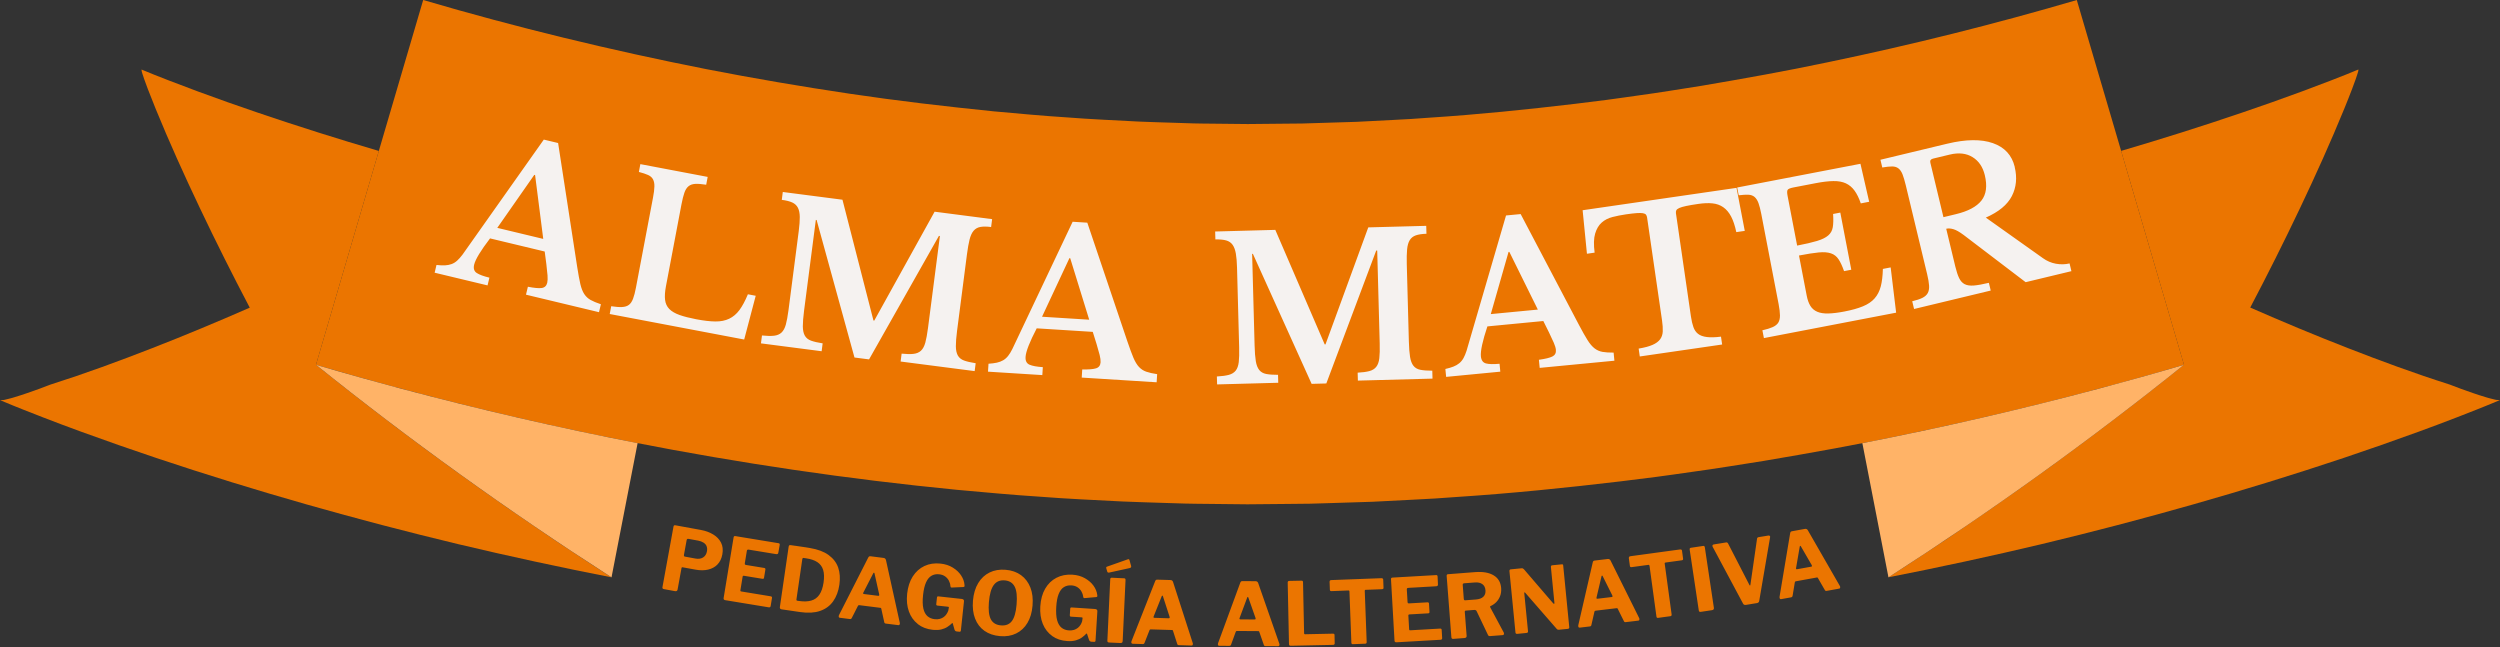 <svg width="892" height="231" viewBox="0 0 892 231" fill="none" xmlns="http://www.w3.org/2000/svg">
<rect x="0" y="0" width="892" height="231" fill="#333333" stroke="none"/>
<path d="M0.01 142.77L4.45 144.61L8.13 146.09L15.17 148.85L22.04 151.47L28.84 153.99C37.86 157.28 46.81 160.4 55.76 163.41C73.65 169.39 91.52 174.89 109.47 180C127.42 185.11 145.45 189.82 163.56 194.17C181.68 198.48 199.89 202.41 218.19 206C213.68 203.13 209.21 200.15 204.75 197.24C200.29 194.34 195.88 191.34 191.48 188.35C164.14 169.81 137.9 150.38 112.74 130.17L132.02 64.58L135.17 53.86C120.63 49.59 106.18 45.03 91.9 40.17C84.76 37.75 77.67 35.24 70.66 32.65C67.15 31.36 63.67 30.04 60.24 28.71L55.14 26.71L50.49 24.81C50.53 25.08 50.52 25.33 50.6 25.62L50.87 26.49C51.06 27.07 51.23 27.65 51.45 28.24C51.88 29.42 52.29 30.6 52.75 31.78C53.66 34.15 54.59 36.52 55.57 38.9C60.42 50.76 65.79 62.63 71.41 74.44C77.03 86.27 82.95 98.04 89.11 109.77C77.69 114.78 66.11 119.62 54.3 124.22C42.48 128.83 30.51 133.25 17.97 137.23L13.82 138.8L9.57 140.3C8.17 140.81 6.64 141.25 5.17 141.72C4.45 141.96 3.65 142.17 2.83 142.36L1.61 142.66C1.44 142.72 1.15 142.73 0.86 142.75L0 142.79L0.01 142.77Z" fill="#EB7500"/>
<path d="M150.99 0.01L147.12 13.18L116.91 115.96L112.73 130.17C187.34 152.01 263.73 167.18 341.36 174.76C351.2 175.64 361.03 176.58 370.9 177.21C380.75 177.99 390.64 178.41 400.52 178.93C405.46 179.16 410.42 179.26 415.37 179.44L422.79 179.67C425.26 179.75 427.75 179.74 430.22 179.78L445.09 179.94L459.96 179.8L467.4 179.72L474.83 179.5L489.68 179.03L504.5 178.27C506.97 178.13 509.44 178.03 511.91 177.87L519.31 177.35C539.04 176.07 558.69 174.07 578.28 171.74L591.05 170.14C595.3 169.59 599.54 168.95 603.78 168.36C612.28 167.21 620.72 165.79 629.19 164.47C646.08 161.61 662.93 158.6 679.67 155.06C713.18 148.12 746.38 139.83 779.26 130.17L775.08 115.96L744.87 13.18L741 0.01C711.77 8.59 682.03 16.02 652.12 22.22C637.17 25.38 622.15 28.05 607.12 30.61C599.6 31.78 592.08 33.05 584.55 34.06C580.78 34.58 577.02 35.15 573.25 35.64L561.95 37.05C544.62 39.1 527.29 40.88 509.97 41.99L503.48 42.45C501.32 42.59 499.16 42.68 496.99 42.8L484.02 43.47L471.07 43.87L464.6 44.07L458.14 44.13L445.22 44.26L432.3 44.12C430.15 44.09 427.99 44.1 425.84 44.03L419.36 43.82C415.04 43.67 410.73 43.58 406.41 43.38C397.76 42.91 389.12 42.56 380.46 41.87C371.8 41.33 363.14 40.49 354.48 39.72C337.37 37.98 320.26 35.99 303.17 33.44C286.08 30.89 269.02 27.99 252.01 24.67C218.01 17.96 184.18 9.76 151 0L150.99 0.01Z" fill="#EB7500"/>
<path d="M802.88 109.75C809.04 98.02 814.95 86.25 820.57 74.42C826.19 62.61 831.55 50.74 836.4 38.88C837.38 36.51 838.31 34.13 839.22 31.76C839.67 30.58 840.09 29.4 840.52 28.22C840.74 27.63 840.92 27.05 841.1 26.47L841.37 25.6C841.46 25.31 841.45 25.06 841.49 24.79L836.84 26.69L831.74 28.69C828.31 30.02 824.83 31.34 821.32 32.63C814.31 35.22 807.22 37.73 800.08 40.15C785.8 45.01 771.36 49.57 756.81 53.84L759.96 64.56L779.24 130.15C754.08 150.36 727.83 169.8 700.5 188.33C696.11 191.32 691.69 194.32 687.23 197.22C682.77 200.13 678.31 203.11 673.79 205.98C692.08 202.39 710.3 198.46 728.42 194.15C746.53 189.81 764.56 185.09 782.51 179.98C800.47 174.87 818.34 169.37 836.22 163.39C845.17 160.38 854.12 157.26 863.14 153.97L869.94 151.45L876.81 148.83L883.85 146.07L887.53 144.59L891.97 142.75L891.11 142.71C890.82 142.7 890.53 142.69 890.36 142.62L889.14 142.32C888.32 142.12 887.52 141.92 886.8 141.68C885.33 141.21 883.8 140.77 882.4 140.26L878.15 138.76L874 137.19C861.46 133.21 849.49 128.78 837.67 124.18C825.87 119.58 814.28 114.74 802.86 109.73L802.88 109.75Z" fill="#EB7500"/>
<path d="M748.9 138.67C720.98 146.08 692.85 152.6 664.49 158.11L671.32 193.22L673.8 205.99C710.85 182.18 746 156.88 779.25 130.16C769.16 133.14 759.04 135.94 748.89 138.67H748.9Z" fill="#FFB367"/>
<path d="M112.74 130.16C146 156.88 181.14 182.17 218.19 205.99L220.67 193.22L227.5 158.11C199.14 152.6 171.01 146.08 143.09 138.67C132.94 135.95 122.82 133.14 112.73 130.16H112.74Z" fill="#FFB367"/>
<path d="M508.96 83.41C507.4 83.451 506.14 83.64 505.18 83.97C504.22 84.3 503.49 84.88 502.99 85.69C502.49 86.51 502.18 87.61 502.05 89.01C501.92 90.41 501.89 92.171 501.94 94.29L502.68 121.78C502.74 124.14 502.89 126 503.11 127.37C503.34 128.74 503.74 129.79 504.33 130.53C504.92 131.27 505.74 131.74 506.81 131.95C507.88 132.16 509.29 132.26 511.04 132.26L511.12 135.09L484.49 135.8L484.41 132.97C486.15 132.88 487.56 132.68 488.61 132.4C489.67 132.11 490.48 131.61 491.05 130.88C491.62 130.16 491.98 129.14 492.14 127.84C492.29 126.54 492.34 124.78 492.28 122.55L491.39 89.4H491.03L473.23 136.82L467.99 136.96L447.04 90.59H446.76L447.64 123.26C447.7 125.62 447.85 127.49 448.07 128.85C448.3 130.22 448.7 131.27 449.29 132.01C449.88 132.75 450.71 133.22 451.77 133.43C452.84 133.64 454.25 133.74 456 133.74L456.08 136.57L434.26 137.161L434.18 134.33C435.93 134.24 437.34 134.04 438.42 133.76C439.5 133.47 440.32 132.96 440.9 132.24C441.47 131.52 441.83 130.5 441.99 129.2C442.14 127.9 442.19 126.14 442.13 123.911L441.37 95.43C441.32 93.45 441.18 91.8 440.95 90.48C440.72 89.16 440.34 88.12 439.8 87.36C439.26 86.59 438.5 86.07 437.52 85.79C436.54 85.51 435.25 85.39 433.65 85.43L433.57 82.6L455.03 82.02L472.65 122.88H472.93L472.94 122.87L488.2 81.13L508.88 80.58L508.96 83.41ZM387.95 79.45L402.25 121.82C403.09 124.29 403.81 126.23 404.4 127.64C405 129.05 405.66 130.15 406.39 130.93C407.12 131.71 407.99 132.27 408.98 132.62C409.98 132.97 411.27 133.26 412.87 133.5L412.69 136.4L385.96 134.72L386.14 131.82C388.41 131.87 390.05 131.74 391.06 131.42C392.07 131.11 392.62 130.38 392.69 129.25C392.73 128.59 392.62 127.73 392.36 126.67C392.09 125.61 391.73 124.31 391.26 122.77L389.9 118.42L389.92 118.411L369.9 117.15C367.37 122.01 366.04 125.4 365.92 127.34C365.83 128.76 366.3 129.68 367.34 130.13C368.38 130.57 369.96 130.86 372.08 131L371.9 133.83L352.52 132.61L352.7 129.78C353.84 129.71 354.83 129.58 355.67 129.4C356.51 129.22 357.26 128.93 357.92 128.55C358.58 128.17 359.17 127.65 359.69 126.99C360.2 126.34 360.71 125.53 361.19 124.56L382.72 79.121L387.95 79.45ZM563.39 115.96C564.61 118.26 565.62 120.07 566.44 121.36C567.25 122.66 568.08 123.63 568.93 124.29C569.78 124.95 570.72 125.36 571.76 125.55C572.8 125.73 574.12 125.82 575.74 125.81L576.02 128.7L549.36 131.26L549.08 128.37C551.33 128.06 552.93 127.67 553.88 127.2C554.83 126.73 555.25 125.93 555.14 124.8C555.08 124.14 554.83 123.31 554.4 122.31C553.97 121.31 553.4 120.08 552.69 118.63L550.66 114.55V114.54L530.7 116.46C528.971 121.66 528.2 125.22 528.38 127.15C528.52 128.56 529.13 129.4 530.22 129.68C531.31 129.96 532.92 129.99 535.04 129.79L535.31 132.61L515.98 134.47L515.71 131.65C516.83 131.4 517.78 131.12 518.58 130.8C519.38 130.49 520.08 130.09 520.67 129.6C521.26 129.12 521.76 128.51 522.17 127.78C522.57 127.05 522.94 126.17 523.27 125.15L537.35 76.88L542.57 76.38L563.39 115.96ZM300.59 71.26L311.65 114.35L311.93 114.39V114.4L333.47 75.53L353.99 78.19L353.63 81C352.08 80.8 350.81 80.79 349.81 80.97C348.81 81.15 348 81.61 347.38 82.34C346.76 83.07 346.28 84.12 345.94 85.48C345.6 86.84 345.29 88.58 345.02 90.68L341.49 117.95C341.19 120.29 341.04 122.16 341.05 123.54C341.06 124.92 341.3 126.03 341.76 126.85C342.23 127.67 342.97 128.27 343.99 128.64C345.01 129.01 346.391 129.33 348.12 129.6L347.76 132.411L321.34 128.99L321.7 126.18C323.44 126.36 324.85 126.39 325.94 126.26C327.03 126.14 327.91 125.76 328.59 125.14C329.27 124.51 329.78 123.57 330.14 122.3C330.49 121.04 330.81 119.3 331.1 117.1L335.36 84.21L335.01 84.16L310.08 128.23L304.88 127.56L291.37 78.5L291.09 78.46L286.89 110.86C286.59 113.2 286.44 115.07 286.45 116.45C286.46 117.83 286.7 118.94 287.16 119.76C287.62 120.58 288.37 121.18 289.39 121.55C290.41 121.92 291.79 122.24 293.52 122.51L293.16 125.32L271.51 122.51L271.87 119.7C273.61 119.88 275.03 119.91 276.15 119.79C277.26 119.67 278.15 119.3 278.83 118.67C279.51 118.04 280.02 117.1 280.38 115.83C280.73 114.57 281.05 112.83 281.34 110.63L285 82.38C285.25 80.41 285.37 78.76 285.36 77.42C285.34 76.091 285.13 75.001 284.71 74.16C284.29 73.321 283.63 72.69 282.71 72.26C281.79 71.83 280.53 71.51 278.94 71.31L279.3 68.5L300.59 71.26ZM622.531 82.36V82.38L619.51 82.82C619.04 80.55 618.42 78.69 617.66 77.25C616.9 75.81 615.96 74.7 614.85 73.93C613.74 73.16 612.45 72.7 611 72.56C609.55 72.41 607.88 72.48 606.01 72.75C604.19 73.01 602.73 73.26 601.64 73.49C600.55 73.72 599.73 73.96 599.17 74.21C598.61 74.46 598.25 74.74 598.11 75.04C597.96 75.35 597.92 75.71 597.98 76.13L603.32 112.88C603.54 114.38 603.83 115.65 604.2 116.69C604.57 117.74 605.13 118.55 605.88 119.13C606.63 119.71 607.67 120.09 608.98 120.25C610.29 120.42 611.98 120.38 614.05 120.12L614.46 122.92L585.08 127.19L584.67 124.38C586.77 124.03 588.42 123.59 589.63 123.05C590.84 122.52 591.74 121.86 592.32 121.08C592.9 120.3 593.22 119.36 593.27 118.26C593.32 117.15 593.24 115.85 593.02 114.36L587.68 77.61C587.62 77.19 587.49 76.85 587.281 76.59C587.071 76.33 586.7 76.16 586.17 76.07C585.63 75.98 584.88 75.97 583.91 76.04C582.94 76.11 581.69 76.26 580.14 76.48C578.46 76.73 576.86 77.04 575.34 77.43C573.82 77.82 572.53 78.48 571.48 79.42C570.42 80.36 569.65 81.67 569.15 83.34C568.65 85.01 568.59 87.28 568.96 90.14L566.22 90.54L564.68 75.01L619.59 67.03L622.531 82.36ZM252.5 63.12L251.97 65.91C250.38 65.66 249.09 65.56 248.1 65.61C247.1 65.66 246.29 65.94 245.67 66.45C245.04 66.96 244.55 67.73 244.19 68.76C243.82 69.8 243.48 71.2 243.14 72.96L237.61 102.13C237.24 104.08 237.14 105.71 237.3 107.01C237.46 108.32 237.97 109.4 238.81 110.25C239.66 111.11 240.87 111.82 242.44 112.38C244.02 112.94 246.01 113.451 248.42 113.911C251.11 114.42 253.39 114.69 255.27 114.7C257.14 114.72 258.78 114.39 260.18 113.72C261.58 113.05 262.8 112.02 263.83 110.63C264.86 109.24 265.87 107.36 266.85 105L269.64 105.53L265.53 121.12L265.52 121.14L217.55 112.04L218.08 109.26C219.62 109.5 220.9 109.6 221.92 109.55C222.94 109.5 223.76 109.25 224.37 108.79C224.99 108.33 225.48 107.61 225.86 106.62C226.24 105.63 226.58 104.33 226.89 102.7L232.99 70.53C233.3 68.91 233.47 67.58 233.49 66.55C233.52 65.52 233.35 64.67 233 64C232.65 63.331 232.06 62.81 231.24 62.44C230.421 62.07 229.32 61.7 227.95 61.35L228.48 58.56L252.5 63.12ZM666.92 71.99L663.93 72.57C663.28 70.67 662.53 69.15 661.68 67.99C660.83 66.83 659.8 65.971 658.59 65.41C657.38 64.85 655.89 64.58 654.14 64.61C652.39 64.63 650.28 64.88 647.82 65.36L639.96 66.871C638.75 67.1 638.04 67.4 637.82 67.75C637.6 68.111 637.6 68.84 637.82 69.95L641.219 87.626C644.18 87.058 646.543 86.509 648.32 85.97C650.089 85.44 651.42 84.78 652.31 84.01C653.2 83.24 653.74 82.26 653.94 81.06C654.14 79.87 654.18 78.3 654.05 76.35L656.62 75.85L660.54 96.24L657.96 96.74C657.33 94.94 656.67 93.52 655.99 92.5C655.31 91.48 654.41 90.77 653.27 90.39C652.14 90.01 650.69 89.9 648.92 90.07C647.15 90.24 644.8 90.61 641.88 91.17L644.64 105.51C644.93 107 645.36 108.21 645.95 109.15C646.54 110.1 647.36 110.79 648.41 111.24C649.46 111.69 650.77 111.89 652.35 111.85C653.93 111.81 655.83 111.58 658.06 111.15C660.7 110.64 662.91 110.03 664.67 109.3C666.43 108.58 667.83 107.64 668.85 106.48C669.88 105.32 670.61 103.89 671.06 102.19C671.5 100.49 671.75 98.409 671.81 95.95L674.59 95.41L676.54 111.56L629.36 120.63L628.82 117.85C630.34 117.51 631.57 117.13 632.5 116.71C633.43 116.29 634.1 115.75 634.5 115.1C634.9 114.44 635.1 113.59 635.09 112.53C635.08 111.48 634.92 110.13 634.61 108.51L628.43 76.36C628.12 74.74 627.78 73.44 627.43 72.47C627.07 71.5 626.61 70.78 626.04 70.28C625.46 69.79 624.73 69.52 623.83 69.48C622.93 69.44 621.78 69.5 620.37 69.68L619.83 66.9L663.81 58.44L666.92 71.99ZM371.8 113.01L388.63 114.07L381.85 92.13L381.57 92.11L371.8 113.01ZM538.25 89.9L531.913 112.069L548.7 110.46L538.531 89.871L538.25 89.9ZM199.13 51.03L205.94 95.23C206.34 97.8 206.72 99.84 207.06 101.33C207.41 102.82 207.87 104.021 208.46 104.911C209.05 105.81 209.8 106.51 210.72 107.02C211.64 107.53 212.87 108.05 214.4 108.56L213.72 111.39L187.67 105.14L188.35 102.31C190.58 102.75 192.22 102.9 193.27 102.76C194.32 102.62 194.98 102 195.25 100.9C195.4 100.26 195.44 99.39 195.36 98.3C195.28 97.21 195.14 95.87 194.94 94.26L194.35 89.75V89.74L174.85 85.06C171.52 89.41 169.63 92.531 169.18 94.41C168.85 95.79 169.16 96.79 170.1 97.4C171.05 98.02 172.55 98.57 174.62 99.07L173.96 101.83L155.08 97.3L155.74 94.54C156.88 94.67 157.87 94.71 158.73 94.68C159.59 94.64 160.38 94.49 161.1 94.23C161.82 93.97 162.49 93.56 163.11 93C163.73 92.44 164.36 91.73 165.01 90.871L194.03 49.81L199.13 51.03ZM694.781 51.27C701.44 49.67 706.87 49.6 711.06 51.07C715.25 52.54 717.85 55.37 718.86 59.55L718.84 59.57C719.76 63.38 719.42 66.84 717.84 69.94C716.25 73.04 713.15 75.61 708.54 77.64L728.93 92.121C730.34 93.14 731.89 93.8 733.56 94.1C735.24 94.4 736.85 94.37 738.42 93.99L739.08 96.75L722.75 100.68L700.63 83.84C699.15 82.74 697.93 82.05 696.96 81.77C695.99 81.49 695.14 81.441 694.41 81.621L697.66 95.121C698.07 96.82 698.52 98.18 699.01 99.21C699.5 100.23 700.161 100.96 700.99 101.39C701.82 101.82 702.921 101.98 704.281 101.87C705.64 101.76 707.42 101.44 709.63 100.911L710.29 103.67L682.94 110.25L682.281 107.49C683.8 107.13 685 106.73 685.89 106.29C686.78 105.85 687.42 105.29 687.81 104.59C688.2 103.89 688.36 103 688.3 101.92C688.23 100.84 688.01 99.5 687.62 97.89L679.97 66.06C679.58 64.45 679.2 63.17 678.83 62.22C678.45 61.27 677.97 60.56 677.37 60.09C676.77 59.63 676.02 59.39 675.12 59.39C674.22 59.39 673.05 59.51 671.6 59.76L670.94 57L694.781 51.27ZM177.43 81.3L193.83 85.24L190.92 62.46L190.64 62.39L177.43 81.3ZM703.79 56.05C701.57 54.69 698.87 54.39 695.7 55.15L689.71 56.59C688.88 56.79 688.56 57.28 688.75 58.06L693.419 77.487L697.89 76.41C702.21 75.371 705.23 73.76 706.97 71.57C708.7 69.38 709.11 66.36 708.18 62.5C707.47 59.56 706.01 57.41 703.79 56.05Z" fill="#F5F2F0"/>
<path fill-rule="evenodd" clip-rule="evenodd" d="M448 207.37C448.46 207.37 448.771 207.6 448.931 208.06L456.481 229.72C456.541 229.89 456.541 230.07 456.481 230.27C456.421 230.47 456.291 230.56 456.101 230.56L451.521 230.53C451.211 230.53 451.011 230.38 450.931 230.09L449.34 225.53C449.32 225.43 449.281 225.34 449.231 225.28C449.181 225.22 449.081 225.19 448.931 225.18L441.32 225.13C441.111 225.13 440.98 225.23 440.91 225.44L439.231 230.04C439.191 230.16 439.12 230.261 439.03 230.331C438.94 230.4 438.78 230.44 438.58 230.44L434.99 230.42C434.8 230.42 434.67 230.33 434.59 230.17L434.601 230.16C434.521 229.99 434.521 229.78 434.601 229.51L442.511 207.96C442.591 207.73 442.69 207.57 442.79 207.48C442.89 207.39 443.07 207.34 443.32 207.34L448 207.37ZM464.41 207.18C464.74 207.18 464.91 207.36 464.92 207.73L465.3 225.9C465.3 226.17 465.421 226.3 465.651 226.3L475.59 226.09C475.96 226.09 476.15 226.23 476.16 226.55L476.221 229.51C476.221 229.68 476.18 229.81 476.09 229.92C476 230.03 475.85 230.08 475.641 230.09L460.611 230.41C460.341 230.41 460.161 230.37 460.061 230.27C459.961 230.17 459.91 230 459.91 229.77L459.45 207.89C459.45 207.5 459.601 207.29 459.941 207.29L459.95 207.27L464.41 207.18ZM417.641 206.96C418.101 206.971 418.4 207.21 418.55 207.67L425.59 229.5C425.65 229.67 425.64 229.85 425.57 230.05C425.501 230.25 425.37 230.339 425.191 230.33L420.611 230.19C420.301 230.19 420.11 230.03 420.03 229.74L418.55 225.14C418.53 225.04 418.5 224.95 418.45 224.89C418.4 224.83 418.3 224.79 418.16 224.79L410.561 224.56C410.351 224.56 410.211 224.65 410.141 224.86L408.351 229.42C408.301 229.54 408.231 229.64 408.141 229.71C408.041 229.78 407.891 229.81 407.681 229.8L404.101 229.69C403.911 229.69 403.78 229.6 403.7 229.43V229.42C403.62 229.25 403.631 229.03 403.721 228.77L412.141 207.41C412.231 207.18 412.331 207.03 412.431 206.94C412.541 206.85 412.721 206.81 412.96 206.82L417.641 206.96ZM492.88 206.3C493.11 206.3 493.27 206.34 493.37 206.44C493.47 206.54 493.52 206.67 493.53 206.84L493.641 209.74C493.651 210.05 493.471 210.21 493.101 210.23L487.271 210.45C487.041 210.45 486.931 210.57 486.941 210.77L487.63 229.06C487.64 229.46 487.48 229.66 487.12 229.67L482.66 229.84C482.351 229.85 482.19 229.68 482.17 229.331L481.481 211.07C481.481 210.8 481.35 210.67 481.12 210.68L475.111 210.91C474.711 210.92 474.51 210.78 474.5 210.46L474.391 207.56L474.401 207.55C474.401 207.38 474.44 207.25 474.54 207.14C474.64 207.03 474.79 206.97 475 206.97L492.88 206.3ZM401.111 206.34H401.12C401.45 206.36 401.61 206.55 401.59 206.92L400.57 228.72C400.56 228.99 400.48 229.181 400.34 229.29C400.2 229.4 399.98 229.45 399.691 229.43L395.771 229.25C395.501 229.24 395.321 229.18 395.231 229.07C395.141 228.96 395.101 228.79 395.111 228.57L396.13 206.7C396.15 206.31 396.32 206.12 396.66 206.13L401.111 206.34ZM512.431 205.19C512.741 205.17 512.911 205.34 512.931 205.69L513.061 208.49C513.091 208.93 512.88 209.16 512.441 209.18L502.51 209.75C502.12 209.771 501.931 209.95 501.95 210.28L502.21 214.79C502.23 215.14 502.4 215.31 502.71 215.29L509.311 214.91C509.661 214.89 509.85 215.05 509.87 215.38L510.04 218.37C510.04 218.49 510.02 218.6 509.95 218.69C509.88 218.78 509.75 218.83 509.57 218.84L502.91 219.22C502.621 219.24 502.48 219.37 502.5 219.62L502.78 224.51C502.801 224.78 502.921 224.91 503.151 224.89L513.8 224.28C514.17 224.26 514.371 224.4 514.391 224.72L514.561 227.68C514.561 227.85 514.531 227.98 514.441 228.09C514.351 228.2 514.191 228.26 513.971 228.27L498.28 229.17C497.82 229.2 497.581 228.99 497.561 228.56L496.311 206.71C496.291 206.32 496.441 206.11 496.771 206.09H496.74L512.431 205.19ZM376.92 206.16C378.59 205.29 380.49 204.91 382.63 205.05C384.31 205.16 385.79 205.57 387.08 206.3C388.37 207.03 389.391 207.91 390.151 208.96C390.91 210.01 391.35 211.1 391.49 212.23C391.55 212.55 391.56 212.75 391.49 212.85C391.43 212.95 391.3 213.02 391.09 213.04L386.941 213.41C386.751 213.4 386.64 213.35 386.59 213.26C386.54 213.17 386.501 213.05 386.471 212.88C386.391 212.19 386.17 211.55 385.82 210.96C385.47 210.38 385 209.89 384.41 209.51C383.82 209.13 383.1 208.91 382.25 208.86C381.23 208.8 380.34 209.01 379.57 209.5C378.801 209.99 378.191 210.81 377.731 211.95C377.271 213.09 376.99 214.6 376.87 216.49C376.75 218.48 376.851 220.08 377.181 221.29C377.511 222.5 378.041 223.39 378.761 223.97C379.481 224.55 380.381 224.87 381.431 224.93C382.091 224.97 382.69 224.91 383.21 224.74C383.73 224.57 384.18 224.34 384.57 224.03C384.95 223.72 385.27 223.36 385.53 222.95C385.78 222.54 385.981 222.11 386.111 221.66L386.231 220.76C386.331 220.45 386.23 220.29 385.95 220.27L382.181 220.03C382.011 220.02 381.891 219.98 381.811 219.9C381.731 219.82 381.7 219.68 381.71 219.47L381.861 217.14C381.881 216.85 382.05 216.72 382.38 216.74L390.691 217.29C391.001 217.311 391.231 217.391 391.361 217.54C391.5 217.68 391.56 217.87 391.54 218.1L390.88 228.59C390.88 228.74 390.821 228.85 390.731 228.92C390.641 229 390.52 229.03 390.38 229.02L389.38 228.96C389.21 228.95 389.07 228.9 388.95 228.82C388.83 228.74 388.711 228.6 388.601 228.41L387.84 226.11C387.82 226.05 387.79 226.01 387.74 226.01C387.69 226.01 387.62 226.05 387.53 226.15C387.13 226.58 386.63 227.02 386.04 227.45C385.45 227.88 384.73 228.22 383.88 228.47C383.03 228.72 382 228.81 380.8 228.73C378.7 228.6 376.9 228 375.401 226.92L375.441 226.93C373.931 225.86 372.811 224.41 372.07 222.6C371.331 220.78 371.031 218.69 371.181 216.331C371.331 213.881 371.91 211.79 372.91 210.06C373.91 208.33 375.25 207.03 376.92 206.16ZM526.32 204.13C529.1 203.92 531.301 204.3 532.931 205.28C534.561 206.26 535.451 207.77 535.611 209.8C535.69 210.86 535.57 211.82 535.24 212.67C534.91 213.53 534.44 214.26 533.84 214.86C533.24 215.46 532.57 215.92 531.82 216.25C531.641 216.33 531.611 216.49 531.731 216.73L536.55 225.71C536.65 225.93 536.66 226.13 536.58 226.3L536.59 226.33C536.51 226.5 536.37 226.6 536.16 226.61L531.59 226.96C531.24 226.99 531 226.819 530.861 226.45L526.83 218C526.68 217.721 526.381 217.6 525.931 217.63L522.981 217.86C522.831 217.87 522.741 217.92 522.691 218.01C522.641 218.1 522.62 218.17 522.63 218.23L523.29 226.84C523.33 227.34 523.07 227.61 522.511 227.65L518.561 227.95C518.311 227.97 518.14 227.93 518.03 227.83C517.931 227.73 517.871 227.579 517.851 227.37L516.17 205.51C516.14 205.12 516.29 204.91 516.62 204.88L526.32 204.13ZM353.07 204.27C354.75 203.44 356.661 203.12 358.82 203.3C360.97 203.48 362.801 204.12 364.311 205.22C365.811 206.32 366.921 207.79 367.641 209.63C368.361 211.47 368.62 213.63 368.41 216.09C368.21 218.51 367.6 220.57 366.59 222.26C365.58 223.95 364.241 225.2 362.561 226.02C360.881 226.84 358.97 227.16 356.82 226.97C354.621 226.78 352.77 226.151 351.25 225.081C349.73 224.001 348.62 222.55 347.91 220.71C347.2 218.881 346.951 216.75 347.151 214.331C347.361 211.871 347.981 209.78 349.011 208.07C350.041 206.36 351.391 205.1 353.07 204.27ZM557.3 201.34C557.57 201.31 557.72 201.46 557.75 201.77L559.92 223.83C559.93 223.97 559.89 224.1 559.8 224.2C559.71 224.3 559.57 224.36 559.38 224.38L556.25 224.69C556.08 224.71 555.95 224.69 555.84 224.67C555.73 224.64 555.6 224.55 555.441 224.4L544.181 211.47C544.091 211.37 544.011 211.34 543.941 211.37C543.871 211.4 543.841 211.46 543.851 211.57L545.191 225.22C545.251 225.59 545.06 225.8 544.62 225.84L541.391 226.16C540.981 226.2 540.751 226.05 540.721 225.69L538.57 203.78C538.531 203.39 538.701 203.17 539.07 203.14L542.82 202.77C543.05 202.75 543.22 202.77 543.34 202.81C543.46 202.86 543.6 202.97 543.76 203.14L554.16 215.25C554.3 215.4 554.42 215.46 554.51 215.44C554.6 215.41 554.64 215.3 554.62 215.12L553.361 202.3C553.321 201.93 553.491 201.72 553.861 201.69L557.3 201.35V201.34ZM329.84 201.95C331.54 201.15 333.46 200.86 335.59 201.09C337.26 201.27 338.731 201.75 339.981 202.53C341.231 203.31 342.221 204.24 342.931 205.32C343.641 206.4 344.04 207.51 344.13 208.65C344.18 208.97 344.17 209.18 344.111 209.27C344.051 209.37 343.91 209.43 343.7 209.45L339.54 209.64C339.35 209.62 339.24 209.57 339.2 209.48C339.16 209.39 339.121 209.26 339.101 209.09C339.051 208.39 338.86 207.75 338.54 207.15C338.22 206.55 337.77 206.05 337.191 205.64C336.621 205.23 335.911 204.99 335.061 204.9C334.051 204.79 333.141 204.97 332.351 205.43C331.561 205.89 330.91 206.68 330.41 207.8C329.9 208.92 329.551 210.42 329.351 212.3C329.141 214.28 329.17 215.89 329.45 217.11C329.73 218.33 330.22 219.24 330.91 219.85C331.61 220.46 332.48 220.82 333.54 220.93C334.2 221 334.8 220.96 335.32 220.82C335.84 220.68 336.31 220.46 336.71 220.17C337.11 219.88 337.44 219.53 337.71 219.13C337.98 218.73 338.191 218.31 338.351 217.87L338.511 216.98C338.631 216.68 338.54 216.51 338.25 216.48L334.5 216.08C334.331 216.06 334.211 216.01 334.141 215.93C334.061 215.85 334.041 215.71 334.061 215.5L334.311 213.17C334.341 212.88 334.521 212.75 334.851 212.79L343.13 213.7C343.44 213.73 343.66 213.82 343.79 213.97C343.92 214.12 343.97 214.31 343.95 214.54L342.84 224.99C342.82 225.14 342.771 225.24 342.681 225.32C342.591 225.39 342.47 225.42 342.33 225.41L341.34 225.3C341.17 225.28 341.03 225.23 340.92 225.15C340.8 225.07 340.69 224.92 340.59 224.72L339.931 222.39C339.921 222.33 339.88 222.29 339.83 222.29C339.78 222.291 339.71 222.33 339.611 222.42C339.191 222.84 338.68 223.25 338.07 223.65C337.46 224.06 336.73 224.36 335.87 224.58C335.01 224.8 333.98 224.83 332.78 224.71C330.69 224.49 328.92 223.81 327.46 222.67L327.471 222.64C326.011 221.5 324.95 220.01 324.29 218.16C323.63 216.31 323.42 214.21 323.67 211.86C323.93 209.42 324.6 207.36 325.67 205.68C326.75 204 328.14 202.75 329.84 201.95ZM573.651 199.45C574.1 199.4 574.44 199.59 574.66 200.02L584.87 220.56C584.95 220.72 584.971 220.9 584.931 221.1C584.891 221.3 584.78 221.42 584.59 221.44L580.04 221.98C579.73 222.02 579.521 221.9 579.401 221.62L577.25 217.29C577.22 217.191 577.171 217.11 577.111 217.06C577.051 217 576.951 216.981 576.811 217L569.261 217.9C569.051 217.92 568.931 218.04 568.891 218.26L567.8 223.04C567.77 223.17 567.72 223.28 567.63 223.36C567.55 223.44 567.4 223.5 567.191 223.52L563.63 223.94C563.44 223.96 563.3 223.9 563.2 223.74H563.21C563.11 223.58 563.08 223.37 563.13 223.09L568.28 200.71C568.33 200.47 568.41 200.3 568.5 200.2C568.59 200.09 568.761 200.03 569.011 200L573.651 199.45ZM358.5 207.081C356.8 206.941 355.49 207.48 354.58 208.72C353.66 209.96 353.08 211.991 352.84 214.831C352.61 217.61 352.84 219.65 353.53 220.96C354.22 222.27 355.431 223 357.151 223.14C358.851 223.28 360.14 222.77 361.03 221.61C361.92 220.44 362.491 218.46 362.721 215.67C362.961 212.81 362.74 210.7 362.05 209.34C361.36 207.98 360.18 207.231 358.5 207.081ZM310.641 198.48L315.28 199.07C315.73 199.13 316.01 199.39 316.12 199.87L321.061 222.27C321.101 222.44 321.08 222.62 320.99 222.81C320.9 223 320.77 223.08 320.58 223.06L316.03 222.49C315.72 222.45 315.54 222.28 315.5 221.98L314.46 217.26C314.46 217.15 314.43 217.07 314.38 217C314.34 216.93 314.241 216.89 314.101 216.87L306.55 215.92C306.34 215.891 306.2 215.98 306.111 216.18L303.891 220.55C303.831 220.67 303.75 220.76 303.651 220.82C303.551 220.88 303.391 220.9 303.191 220.87L299.63 220.42C299.44 220.4 299.321 220.299 299.261 220.12L299.271 220.11C299.211 219.94 299.241 219.72 299.351 219.46L309.761 198.99C309.871 198.77 309.981 198.63 310.101 198.55C310.211 198.47 310.401 198.45 310.641 198.48ZM445.2 212.99C445.13 212.99 445.06 213.06 445 213.21L442.3 220.46C442.15 220.81 442.241 220.99 442.58 220.99L447.691 221.03V221.02C447.98 221.02 448.081 220.85 447.971 220.49L445.401 213.18C445.341 213.06 445.27 212.99 445.2 212.99ZM414.721 212.51C414.651 212.51 414.581 212.58 414.511 212.72L411.641 219.9C411.481 220.25 411.571 220.43 411.901 220.44L417.011 220.6V220.59C417.301 220.59 417.401 220.43 417.311 220.07L414.92 212.7C414.86 212.57 414.801 212.51 414.721 212.51ZM599.45 196.04C599.68 196.01 599.84 196.04 599.95 196.13C600.06 196.22 600.121 196.35 600.141 196.51L600.53 199.38C600.57 199.69 600.41 199.87 600.04 199.92L594.261 200.71C594.031 200.74 593.93 200.86 593.96 201.07L596.431 219.2C596.481 219.59 596.34 219.81 595.981 219.86L591.561 220.46C591.251 220.5 591.071 220.35 591.021 220L588.55 201.9C588.51 201.63 588.38 201.511 588.16 201.54L582.2 202.35C581.81 202.4 581.59 202.27 581.55 201.97L581.16 199.1H581.181C581.161 198.93 581.19 198.79 581.28 198.68C581.37 198.57 581.521 198.49 581.721 198.46L599.45 196.04ZM282.16 194.51C282.53 194.56 283.03 194.64 283.66 194.73V194.72C284.29 194.81 284.95 194.91 285.63 195.01C286.31 195.11 286.97 195.21 287.59 195.3C288.21 195.39 288.69 195.47 289.04 195.54C291.81 196.01 294.02 196.84 295.67 198.05C297.32 199.26 298.45 200.75 299.07 202.53C299.68 204.31 299.82 206.34 299.49 208.63C299.15 210.97 298.401 212.95 297.261 214.56C296.111 216.17 294.561 217.31 292.601 217.98C290.641 218.65 288.301 218.79 285.561 218.39L278.861 217.41C278.391 217.34 278.191 217.06 278.261 216.57L281.391 195.06C281.431 194.81 281.5 194.65 281.62 194.57C281.74 194.49 281.92 194.47 282.16 194.51ZM607.7 194.79C608.03 194.74 608.22 194.9 608.28 195.27L611.51 216.86C611.55 217.13 611.511 217.33 611.391 217.46C611.271 217.59 611.07 217.68 610.78 217.72L606.891 218.3C606.621 218.34 606.43 218.32 606.33 218.23C606.22 218.14 606.15 217.98 606.12 217.76L602.88 196.11C602.82 195.72 602.96 195.5 603.29 195.45L607.7 194.79ZM262.33 191.28L262.311 191.27L277.82 193.82C278.13 193.87 278.25 194.07 278.2 194.42L277.71 197.18C277.64 197.61 277.39 197.79 276.96 197.72L267.151 196.11C266.761 196.05 266.541 196.18 266.481 196.51L265.75 200.97C265.69 201.32 265.82 201.52 266.13 201.57L272.651 202.64C273 202.7 273.15 202.89 273.09 203.22L272.601 206.17C272.581 206.29 272.531 206.39 272.441 206.46C272.351 206.53 272.22 206.55 272.04 206.52L265.46 205.44C265.17 205.39 265.011 205.49 264.971 205.74L264.181 210.57C264.141 210.84 264.23 210.99 264.45 211.03L274.971 212.76C275.341 212.82 275.5 213.01 275.45 213.31L274.971 216.23C274.941 216.39 274.871 216.52 274.771 216.61C274.661 216.7 274.491 216.72 274.271 216.69L258.761 214.14C258.311 214.07 258.121 213.81 258.191 213.38L261.74 191.78C261.8 191.39 262 191.22 262.33 191.28ZM630.971 191.08C631.181 191.05 631.34 191.09 631.45 191.22L631.471 191.21C631.59 191.34 631.62 191.5 631.57 191.7L627.691 214.39C627.641 214.84 627.35 215.11 626.84 215.19L622.99 215.82C622.46 215.91 622.091 215.74 621.901 215.33L611.07 195.08C610.981 194.88 610.961 194.71 611.03 194.55C611.1 194.39 611.241 194.3 611.441 194.26L615.87 193.54C616.2 193.49 616.441 193.63 616.601 193.96L624.191 208.71C624.37 209.02 624.49 208.989 624.55 208.62L626.901 192.28C626.921 191.92 627.121 191.71 627.49 191.65L630.971 191.08ZM286.651 199.07C286.441 199.04 286.32 199.17 286.28 199.46L286.271 199.45L284.17 213.86C284.13 214.15 284.241 214.31 284.511 214.35L285.101 214.43C286.791 214.68 288.231 214.63 289.441 214.29C290.64 213.951 291.61 213.26 292.34 212.21C293.07 211.16 293.571 209.7 293.851 207.83C294.111 206.02 294.06 204.53 293.7 203.35C293.34 202.17 292.651 201.25 291.651 200.58C290.641 199.91 289.311 199.45 287.641 199.21L286.651 199.07ZM526.271 207.82L522.45 208.11C522.06 208.14 521.871 208.33 521.901 208.68L522.28 213.69C522.31 214.04 522.471 214.21 522.761 214.19L526.58 213.9C527.76 213.81 528.65 213.49 529.24 212.93C529.83 212.37 530.091 211.61 530.021 210.63C529.941 209.61 529.56 208.87 528.88 208.4C528.2 207.93 527.33 207.74 526.271 207.82ZM644.011 188.71C644.461 188.631 644.81 188.8 645.05 189.22L656.481 209.11C656.571 209.26 656.6 209.44 656.58 209.65C656.55 209.86 656.451 209.97 656.261 210.01L651.75 210.83C651.44 210.889 651.22 210.78 651.09 210.51L648.681 206.32C648.641 206.22 648.59 206.15 648.53 206.09C648.471 206.04 648.361 206.03 648.221 206.05L640.731 207.41C640.521 207.45 640.411 207.57 640.391 207.79L639.59 212.62C639.57 212.749 639.52 212.86 639.441 212.95C639.361 213.04 639.221 213.1 639.011 213.14L635.481 213.78C635.301 213.81 635.15 213.76 635.04 213.61L635.061 213.59C634.951 213.44 634.911 213.23 634.941 212.95L638.721 190.3C638.761 190.06 638.82 189.88 638.91 189.77C639 189.66 639.16 189.581 639.41 189.54L644.011 188.71ZM571.601 205.37C571.531 205.38 571.47 205.46 571.42 205.61L569.651 213.14C569.551 213.51 569.66 213.67 569.99 213.63L575.07 213.02L575.061 213.03C575.35 212.99 575.42 212.81 575.28 212.47L571.82 205.53C571.741 205.41 571.671 205.36 571.601 205.37ZM311.83 204.32C311.76 204.32 311.681 204.37 311.601 204.51L308.061 211.39C307.871 211.72 307.941 211.91 308.271 211.95L313.34 212.59H313.361C313.65 212.63 313.76 212.46 313.7 212.1L312.011 204.53C311.961 204.4 311.9 204.33 311.83 204.32ZM240.901 187.41L250.101 189.09C251.741 189.39 253.19 189.92 254.45 190.68C255.72 191.44 256.651 192.41 257.261 193.6C257.871 194.79 258.021 196.19 257.731 197.81C257.451 199.32 256.86 200.53 255.96 201.43H255.981C255.081 202.33 253.96 202.94 252.62 203.24C251.29 203.55 249.8 203.55 248.16 203.25L243.561 202.41C243.331 202.37 243.2 202.46 243.16 202.69L241.761 210.36C241.671 210.83 241.37 211.02 240.83 210.92L236.901 210.2C236.651 210.16 236.5 210.07 236.42 209.95C236.35 209.83 236.33 209.67 236.37 209.46L240.3 187.9C240.37 187.51 240.571 187.35 240.901 187.41ZM402.471 199.54C402.721 199.451 402.9 199.54 402.99 199.84L403.58 201.9H403.57C403.7 202.32 403.53 202.58 403.07 202.69L395.78 204.29C395.551 204.32 395.38 204.31 395.28 204.25C395.18 204.19 395.1 204.08 395.05 203.91L394.731 202.8C394.641 202.48 394.71 202.28 394.95 202.19L402.471 199.54ZM642.311 194.76C642.241 194.77 642.191 194.86 642.151 195.01L640.84 202.63C640.76 203 640.88 203.16 641.21 203.1L646.24 202.19C646.53 202.14 646.59 201.95 646.42 201.62L642.54 194.91C642.46 194.8 642.381 194.75 642.311 194.76ZM245.681 192.27C245.291 192.2 245.07 192.34 245 192.69L244.04 197.94C243.97 198.33 244.081 198.55 244.361 198.6L248.13 199.29C249.21 199.49 250.131 199.36 250.861 198.9C251.6 198.44 252.06 197.71 252.24 196.71C252.37 195.99 252.321 195.38 252.101 194.86H252.111C251.891 194.34 251.51 193.92 250.981 193.59C250.451 193.26 249.81 193.03 249.08 192.89L245.681 192.27Z" fill="#EB7500"/>
</svg>
